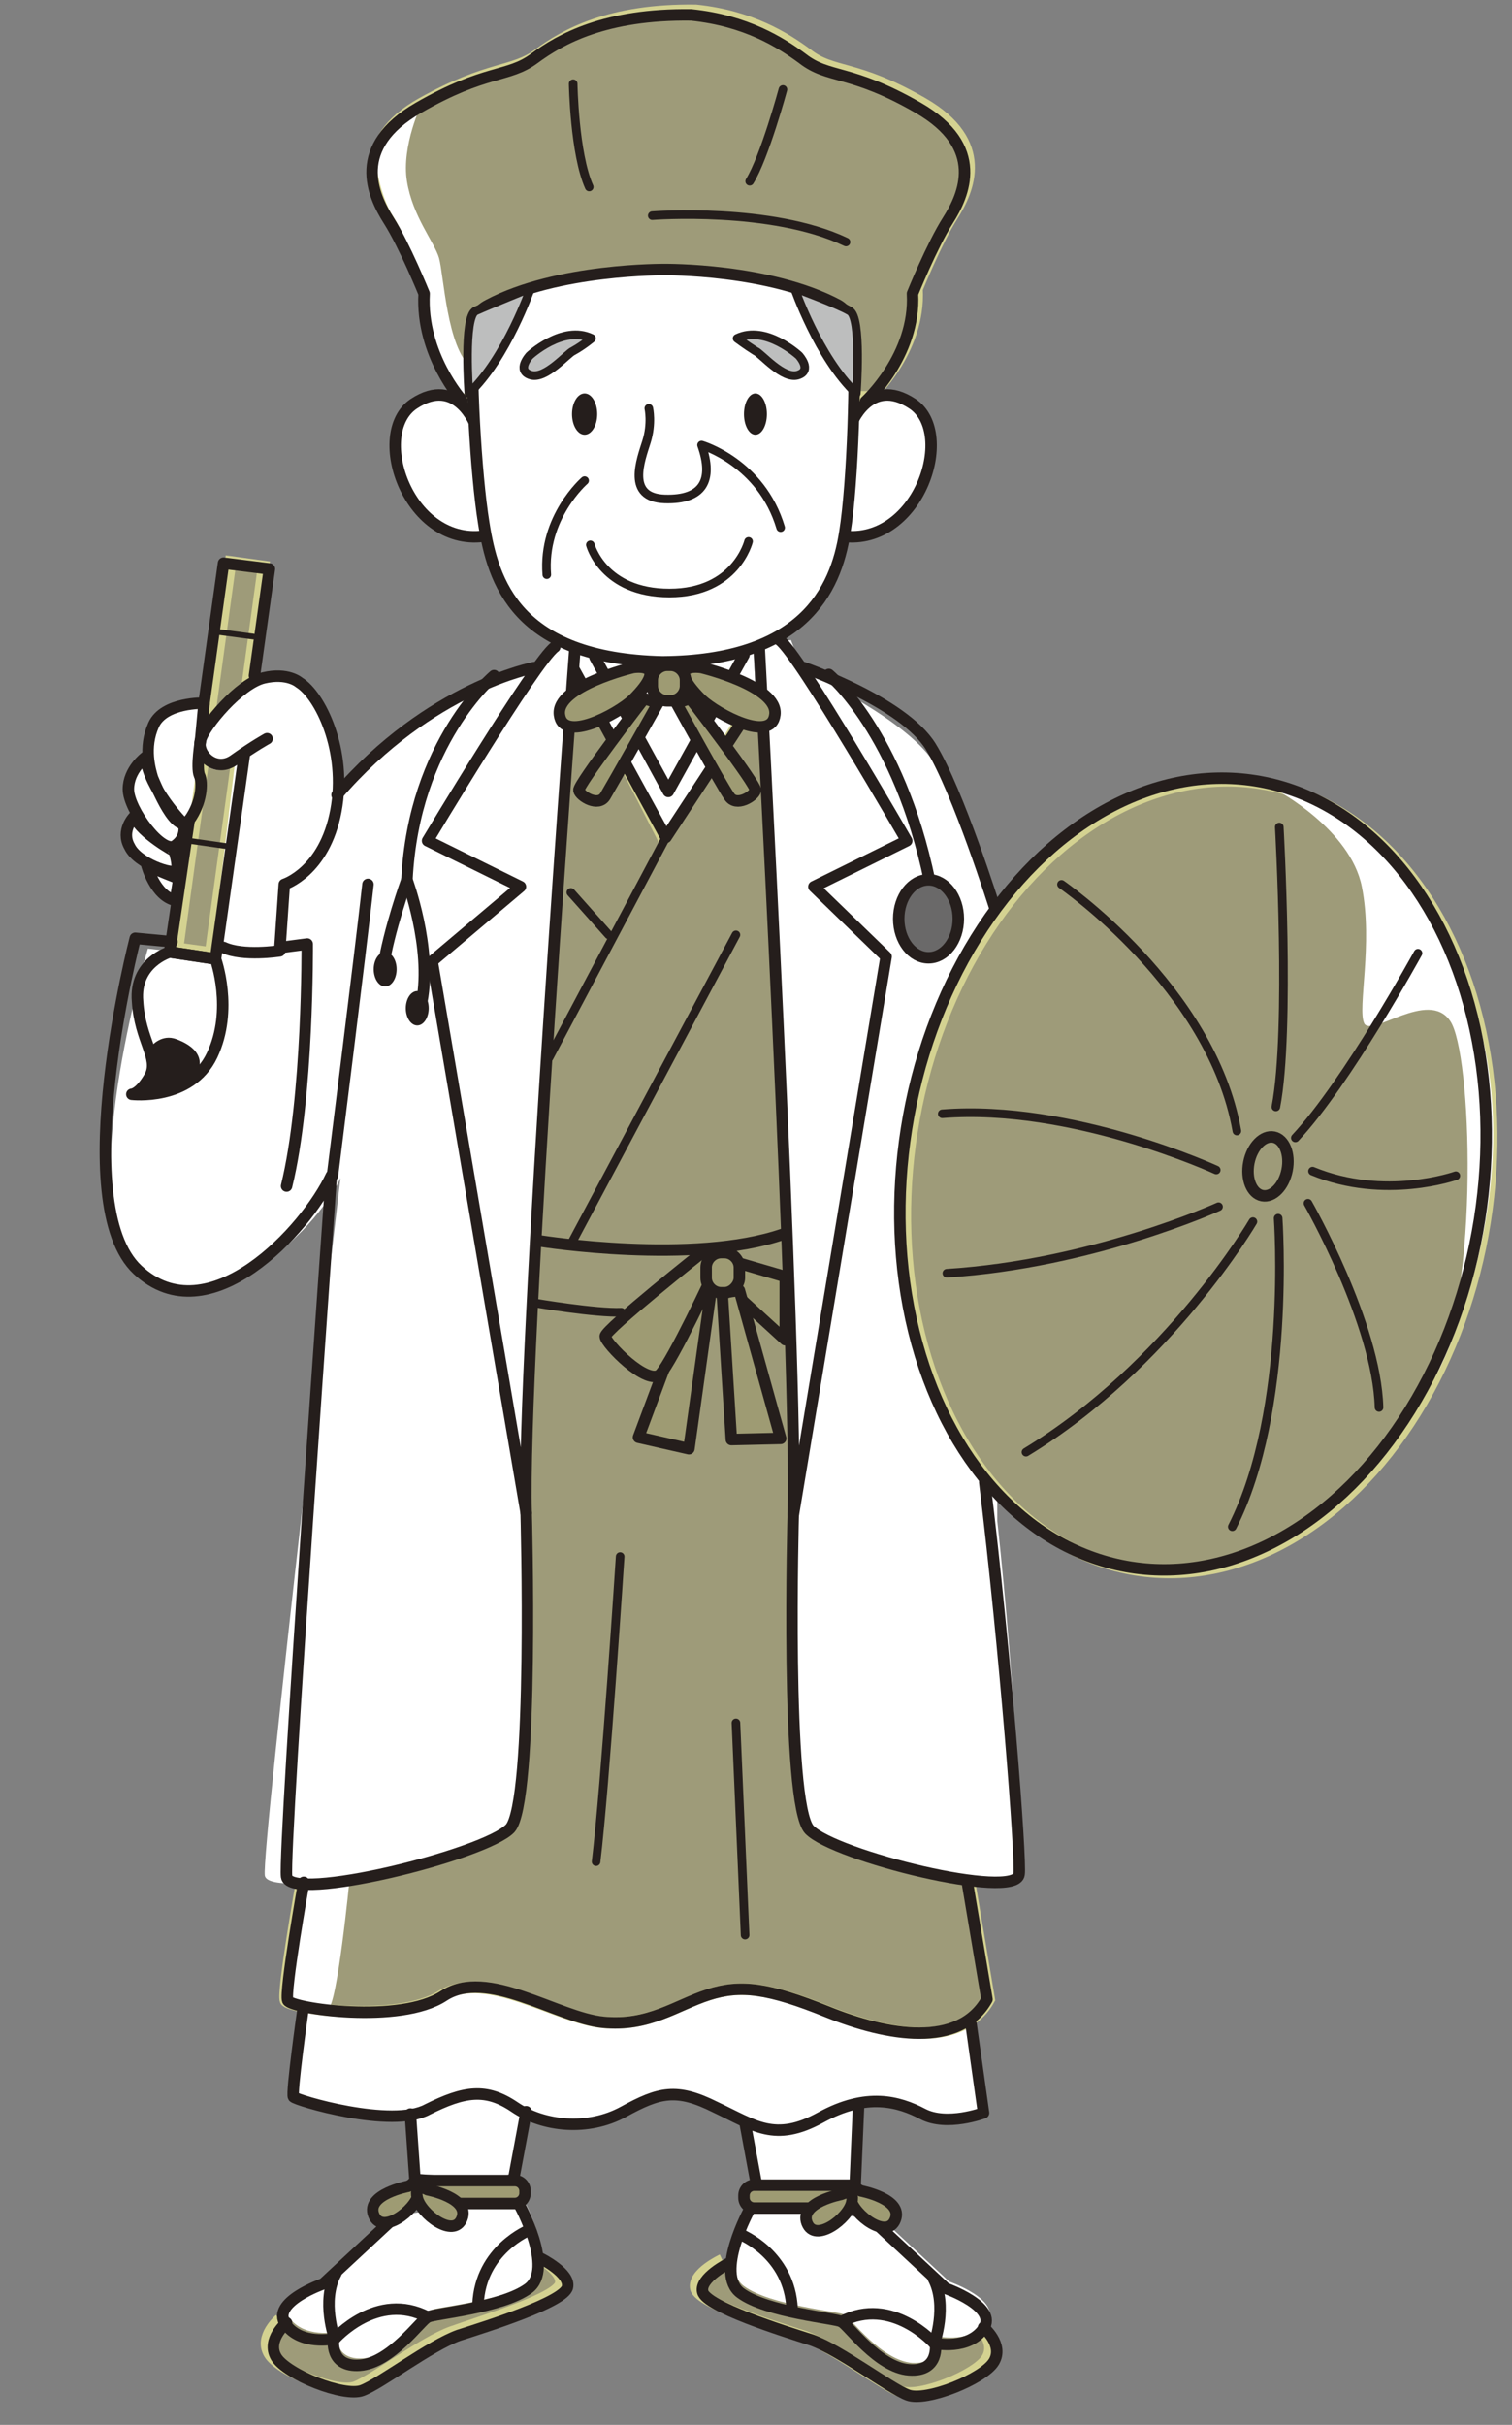 <?xml version="1.0" encoding="utf-8"?>
<!-- Generator: Adobe Illustrator 27.8.1, SVG Export Plug-In . SVG Version: 6.00 Build 0)  -->
<svg version="1.1" id="_レイヤー_1" xmlns="http://www.w3.org/2000/svg" xmlns:xlink="http://www.w3.org/1999/xlink" x="0px"
	 y="0px" viewBox="0 0 131.9 211.4" style="enable-background:new 0 0 131.9 211.4;" xml:space="preserve">
<rect x="0" y="0" width="131.9" height="211.4" fill="#808080" stroke="none"/>
<style type="text/css">
	.st0{fill:#FFFFFF;}
	.st1{fill:#9E9B79;stroke:#D4D291;stroke-miterlimit:10;}
	.st2{fill:none;stroke:#251E1C;stroke-linecap:round;stroke-linejoin:round;stroke-miterlimit:10;}
	.st3{fill:none;stroke:#251E1C;stroke-width:0.5;stroke-linecap:round;stroke-linejoin:round;stroke-miterlimit:10;}
	.st4{fill:#251E1C;}
	.st5{fill:none;stroke:#251E1C;stroke-width:0.75;stroke-linecap:round;stroke-linejoin:round;stroke-miterlimit:10;}
	.st6{fill:#9E9B73;stroke:#251E1C;stroke-linecap:round;stroke-linejoin:round;stroke-miterlimit:10;}
	.st7{fill:#FFFFFF;stroke:#251E1C;stroke-linecap:round;stroke-linejoin:round;stroke-miterlimit:10;}
	.st8{fill:#BDBEBE;stroke:#251E1C;stroke-width:0.75;stroke-linecap:round;stroke-linejoin:round;stroke-miterlimit:10;}
	.st9{fill:#6A6969;stroke:#251E1C;stroke-linecap:round;stroke-linejoin:round;stroke-miterlimit:10;}
</style>
<g>
	<g>
		<path class="st0" d="M26.8,170.6c0,0-1.4,11.8-1.2,12.1s8.6,2.8,11.7,1.1c3.2-1.6,5.1-1.9,7.6-0.2c2.5,1.7,6.4,2.1,9.5,0.4
			c3.1-1.7,4.6-2.1,8-0.4c3.4,1.6,5.2,3.1,9.2,0.9c4-2.2,6.8-1.4,8.9-0.3c2.1,1.1,5.3-0.1,5.3-0.1l-1.9-13.4"/>
		<path class="st1" d="M84.6,164.2l1.7,10.1c-2.4,4.3-8.7,3.2-14,1.1c-5.2-2.1-7.7-2.4-10.5-1.5c-2.8,0.9-5.2,2.8-9.3,2.4
			c-4-0.4-10.1-4.7-14-2.3c-3.8,2.4-13.3,1.1-13.6,0.4s1.4-10.3,1.4-10.3l9.4-58l9.3-45.8l5.1-2.4l7.7,15.1l10-15.1l3.4,7.9l5,64.1
			l6.9,27.6L84.6,164.2z"/>
		<path class="st0" d="M26.1,164.1l-1.2,10.2c0,0,2.9,0.8,3.7,0.8s1.9-11.3,1.9-11.3L26.1,164.1z"/>
		<path class="st1" d="M24.4,202.2c0,0-1.8,1.5-0.9,3c0.9,1.5,5.9,3.5,7.5,2.9c1.6-0.6,5.9-3.9,8.4-4.8s9.2-2.9,9.5-4.2
			c0.3-1.2-2.3-2.5-2.3-2.5"/>
		<path class="st1" d="M85.2,202.6c0,0,1.8,1.5,0.9,3s-5.9,3.5-7.5,2.9c-1.6-0.6-5.9-3.9-8.4-4.8c-2.5-0.8-9.2-2.9-9.5-4.2
			S63,197,63,197"/>
		<path class="st0" d="M45.6,191.6c0,0,3.1,5.6,0.8,7.3c-2.3,1.7-8.3,2.2-8.8,2.5c-0.6,0.3-3.2,4-5.9,4.2s-2.3-2.3-2.3-2.3
			s-2.9,0.6-4.2-1.3c-1.3-1.9,3.3-3.5,3.3-3.5l5.7-5.3"/>
		<path class="st0" d="M65.7,192c0,0-3.1,5.6-0.8,7.3c2.3,1.7,8.3,2.2,8.8,2.5s3.2,4,5.9,4.2c2.7,0.1,2.3-2.3,2.3-2.3
			s2.9,0.6,4.2-1.3c1.3-1.9-3.3-3.5-3.3-3.5l-5.7-5.3"/>
		<polygon class="st0" points="35.5,182.3 36.1,189.3 36.7,191.4 44.5,190.8 45.9,182.6 41.6,180.7 38.2,181.2 		"/>
		<polygon class="st0" points="64,182.5 65.8,191.5 74.4,191.8 75.1,180.8 		"/>
		<polygon class="st0" points="50.5,56 50.4,58.2 57.8,73.1 65.9,59.6 65.7,56.3 		"/>
		<path class="st1" d="M75.9,34.6c0,0,4.4-4,4.1-9.4c0,0,1.7-4.2,3.1-6.4s3.3-6.4-2.6-9.8c-5.9-3.4-7.8-2.5-10.1-4.3
			c-1.9-1.4-4.9-3.3-9.7-3.8c-7.5-0.1-11.4,2.1-13.7,3.8S42.7,5.7,36.8,9s-4,7.6-2.6,9.8c1.4,2.2,3.1,6.4,3.1,6.4
			c-0.3,5.3,3.3,9.3,3.3,9.3L75.9,34.6z"/>
		<path class="st0" d="M41.1,32c-2.1-1.6-2.4-8.1-2.8-9.5c-0.4-1.4-2.3-3.6-2.8-6.7S36.8,9,36.8,9s-3.7,2.3-4,3.6s0.5,4.7,1.4,6.1
			c0.9,1.4,2.4,4.7,2.6,6.1c0.3,1.4,0,3.8,0.6,4.9c0.6,1.1,2.8,4.8,3.1,4.6C40.9,34.3,41.1,32,41.1,32z"/>
		<path class="st0" d="M45.6,132.1c0,0,0.7,25.2-1.3,27.5c-2,2.3-20.9,6.2-21.2,3.9c-0.3-2.3,6.6-60.8,6.6-60.8
			c-2.1,4.7-11.8,13.8-17.7,8.1c-5.8-5.7,0.9-28.1,0.9-28.1l3.5,0.4l5.7-5.9l6.8-7.4c5.4-7.3,17.3-11.3,17.3-11.3l2-2.2l1.7,0.1
			L45.6,132.1z"/>
		<path class="st0" d="M87,132.6c1.6,14.7,2.2,29.5,2.1,30.6c-0.3,2.3-16.4-1.3-18.3-3.7c-1.9-2.3-1.3-27.5-1.3-27.5L67,61.6
			l-0.4-5.5l2.4-0.3l0.8,2.1l0.5,0.7c0,0,9.2,4.3,11.3,8.1c2.1,3.9,5.2,12.1,5.2,12.1L87,132.6z"/>
		<path class="st0" d="M17.5,61.4c0,0-3.5,0.4-4.1,2.5c-0.6,2.1,0.2,3.9,0.6,4.6c0.4,0.7,2.8,4.9,3.7,3.2c0.8-1.7,0.7-3.4,0.4-4
			c-0.4-0.6-0.4-3-0.4-3L17.5,61.4z"/>
		<path class="st0" d="M12.4,66.5c0,0-1.3,1.3-1.1,3c0.2,1.8,3.7,5.3,4.7,4.3c1-1,0.4-2,0.4-2S13.1,69.2,12.4,66.5z"/>
		<path class="st0" d="M11.4,71.5c0,0-1,1.3-0.1,2.7s4.2,2,4.3,1.5c0.1-0.5-0.4-1.6-0.4-1.6S12.3,73,11.4,71.5z"/>
		<path class="st0" d="M13.3,75.9c0,0,1.1,2.6,2.9,2.7l0.1-1.9C16.2,76.7,14,76.1,13.3,75.9z"/>
		<path class="st0" d="M14.5,82.8c0,0-3,1.2-2.4,4.5c0.5,3.4,2.4,4.7,1.6,6.4c-0.7,1.7-1.4,1.8-1.4,1.8s5.1,0.1,6.7-4
			c1.6-4.2-0.4-8.4-0.4-8.4L14.5,82.8z"/>
		<rect x="17.8" y="49" transform="matrix(0.991 0.136 -0.136 0.991 9.142 -1.999)" class="st1" width="2.9" height="34"/>
		<path class="st0" d="M20.5,66.5C20.5,66.5,22,65,20.5,66.5c-1.5,1.5-3.4,0-3.2-1.3c0.1-1.3,2.7-5.4,4.7-6.1c2-0.8,3.1-0.1,3.1-0.1
			c1.9,0.8,4.9,5.3,4.7,10.7c-0.2,5.4-3.6,7-3.6,7l0.4,5.8c0,0-6.3,1.1-8.1,0.6"/>
		
			<ellipse transform="matrix(0.156 -0.988 0.988 0.156 -13.116 189.822)" class="st1" cx="104.5" cy="102.6" rx="34.7" ry="25.3"/>
		<path class="st0" d="M111.4,68.9c0,0,6.4,3.4,7.4,8.4c1,5-0.4,10.6,0.2,11.9s5.6-3,7.5-0.2c1.9,2.7,2.6,23.3-1.3,31.1
			c0,0,9-16.9,3-33.5C122.1,69.9,111.4,68.9,111.4,68.9z"/>
	</g>
	<g>
		<g>
			<path class="st2" d="M23.3,64.4c0,0-1.1,0.6-2.8,1.8c-1.7,1.3-3.4-0.5-3-1.7c0.3-1.2,3.4-4.9,5.5-5.4s3.1,0.4,3.1,0.4
				c1.8,1.1,4.2,5.9,3.2,11.2c-1,5.3-4.5,6.4-4.5,6.4l-0.4,5.8c0,0-3.2,0.5-4.9-0.3"/>
			<path class="st2" d="M17.8,61.3c0,0-3.5-0.1-4.4,1.9c-0.9,2-0.3,3.9-0.1,4.6c0.3,0.7,2.1,5.2,3.2,3.7s1.2-3.3,0.9-3.9
				c-0.3-0.7,0.1-3.1,0.1-3.1L17.8,61.3z"/>
			<path class="st2" d="M12.7,66c0,0-1.5,1.1-1.5,2.8c0,1.8,3,5.8,4.1,4.9c1.1-0.8,0.7-1.9,0.7-1.9S13,68.8,12.7,66z"/>
			<path class="st2" d="M11.7,71.2c0,0-1.2,1.2-0.4,2.6c0.7,1.5,3.8,2.5,4.1,2.1c0.2-0.5-0.2-1.7-0.2-1.7S12.4,72.7,11.7,71.2z"/>
			<polyline class="st2" points="17.8,61.3 19.5,49.1 23.5,49.6 22.2,58.9 			"/>
			<polyline class="st2" points="21.3,65.9 18.8,83.6 14.8,83 16.5,71.5 			"/>
			<line class="st3" x1="19.1" y1="55.1" x2="22.1" y2="55.5"/>
			<line class="st3" x1="16.5" y1="73.3" x2="20" y2="73.8"/>
			<path class="st2" d="M12.8,75.4c0,0,0.7,2.7,2.5,3.1l0.3-1.9C15.6,76.6,13.5,75.8,12.8,75.4z"/>
			<path class="st2" d="M14.8,83c0,0-3.1,0.9-2.8,4.3c0.2,3.4,1.9,4.9,1.1,6.5c-0.9,1.6-1.6,1.6-1.6,1.6s5.1,0.6,7-3.4
				c1.9-4,0.3-8.4,0.3-8.4L14.8,83z"/>
			<path class="st4" d="M13.2,91.2c0,0,0.9-1.1,2.2-0.6c2.7,1,2.3,2.8,1.1,3.7c-1.2,1-5,1.1-5,1.1S14.4,93.6,13.2,91.2z"/>
		</g>
		<path class="st2" d="M50.2,55.9c0,0-4.7,62.6-4.3,76l-8.2-48.1l7.7-6.5l-8.1-4c0,0,9.4-15.7,11.1-16.9"/>
		<path class="st2" d="M66.2,55.9c0,0,3.4,62.8,3,76.2l8.1-48.7l-6.3-6.1l8.1-4c0,0-9.4-16.3-11.1-17.5"/>
		<path class="st2" d="M46.6,58.2c0,0-9.1,1.7-17.2,11.1"/>
		<path class="st2" d="M15,82.1l-3.2-0.3c0,0-6,23.1,0.2,28.9s14.7-3.5,16.9-8.2c0,0-4.2,58.7-3.9,61.1c0.3,2.3,17.3-1.9,19.5-4.2
			c2.1-2.3,1.4-27.5,1.4-27.5"/>
		<path class="st2" d="M24.5,82.6l2.3-0.3c0,0,0.1,13.4-1.8,21.1"/>
		<path class="st2" d="M29,102.5c0,0,2.5-19.9,3.1-25.4"/>
		<path class="st2" d="M85.9,129.2c1.8,14.7,3.2,33,3,34.2c-0.3,2.3-16.1-1.6-18.3-3.9c-2.1-2.3-1.4-27.5-1.4-27.5"/>
		<g>
			
				<ellipse transform="matrix(0.156 -0.988 0.988 0.156 -13.337 189.227)" class="st2" cx="104.1" cy="102.4" rx="34.7" ry="25.3"/>
			
				<ellipse transform="matrix(0.194 -0.981 0.981 0.194 -10.513 190.473)" class="st2" cx="110.6" cy="101.6" rx="2.6" ry="1.7"/>
			<path class="st5" d="M92.6,77.1c0,0,13.1,9,15.3,21.5"/>
			<path class="st5" d="M106.1,102c0,0-12.6-5.8-23.9-4.9"/>
			<path class="st5" d="M106.3,105.2c0,0-11,5-23.7,5.8"/>
			<path class="st5" d="M109.3,106.5c0,0-7.3,12.5-19.8,20.1"/>
			<path class="st5" d="M111.5,106.2c0,0,1.2,16.7-4,26.9"/>
			<path class="st5" d="M114.1,104.9c0,0,6,10.5,6.2,17.8"/>
			<path class="st5" d="M111.6,72.1c0,0,1,17.7-0.3,24.4"/>
			<path class="st5" d="M123.7,83.1c0,0-6.2,11.3-10.7,16.1"/>
			<path class="st5" d="M127,102.5c0,0-6.2,2.2-12.5-0.4"/>
		</g>
		<path class="st2" d="M70.1,58.2c0,0,8.7,3,11.1,6.9c2.4,3.9,5.6,14.1,5.6,14.1"/>
		<polyline class="st2" points="51.9,57.3 58.3,69 64.9,57.1 		"/>
		<polyline class="st2" points="50.1,58.4 58.1,73 66.3,60.5 		"/>
		<g>
			<path class="st6" d="M55.2,58.2c0,0-6.7,1.6-6.4,4.1c0.3,2.5,5,0,6.4-1.3C58.6,57.6,55.2,58.2,55.2,58.2z"/>
			<path class="st6" d="M56.2,60.9c0,0-5.8,7.5-5.7,8s1.7,1.5,2.3,0.5s4.6-8.1,4.6-8.1L56.2,60.9z"/>
			<path class="st6" d="M61.2,58.2c0,0,6.7,1.6,6.4,4.1c-0.3,2.5-5,0-6.4-1.3C57.8,57.6,61.2,58.2,61.2,58.2z"/>
			<path class="st6" d="M60.2,60.9c0,0,5.8,7.5,5.7,8s-1.7,1.5-2.3,0.5c-0.7-1-4.6-8.1-4.6-8.1L60.2,60.9z"/>
			<path class="st6" d="M58.5,61.1h-0.3c-0.7,0-1.3-0.6-1.3-1.3v-0.5c0-0.7,0.6-1.3,1.3-1.3h0.3c0.7,0,1.3,0.6,1.3,1.3v0.5
				C59.8,60.5,59.2,61.1,58.5,61.1z"/>
		</g>
		<path class="st2" d="M47.2,108.2c0,0,13.3,2.1,21.1-0.6"/>
		<polygon class="st6" points="62,112.7 60.1,126.3 55.7,125.3 60.7,111.9 		"/>
		<path class="st6" d="M61.5,109c0,0-8.7,6.9-8.7,7.5s3.7,4.4,4.8,3.3c1.1-1.2,4.6-8.7,4.6-8.7L61.5,109z"/>
		<polygon class="st6" points="63.8,112.5 68.5,116.8 68.5,111.3 64.4,110.1 		"/>
		<polygon class="st6" points="63,112.7 63.8,125.5 68.1,125.4 64.5,112.5 		"/>
		<path class="st6" d="M63.2,112.7h-0.3c-0.7,0-1.3-0.6-1.3-1.3v-0.9c0-0.7,0.6-1.3,1.3-1.3h0.3c0.7,0,1.3,0.6,1.3,1.3v0.9
			C64.5,112,63.9,112.7,63.2,112.7z"/>
		<line class="st5" x1="58.1" y1="73" x2="47.9" y2="92.2"/>
		<line class="st5" x1="64.2" y1="81.5" x2="49.9" y2="108.3"/>
		<line class="st5" x1="49.8" y1="77.8" x2="53.1" y2="81.5"/>
		<path class="st5" d="M46.7,113.6c0,0,5.3,0.9,7.5,0.8"/>
		<path class="st2" d="M26.5,164.1c0,0-1.7,9.6-1.4,10.3s9.8,2.1,13.6-0.4s9.9,1.9,13.9,2.3s6.4-1.5,9.2-2.4s5.2-0.6,10.4,1.5
			c5.2,2.1,11.5,3.2,13.9-1.1l-1.7-10.1"/>
		<path class="st2" d="M26.4,175.4c0,0-1,7.1-0.8,7.4s8.6,2.8,11.7,1.1c3.2-1.6,5.1-1.9,7.6-0.2c2.5,1.7,6.4,2.1,9.5,0.4
			c3.1-1.7,4.6-2.1,8-0.4c3.4,1.6,5.2,3.1,9.2,0.9c4-2.2,6.8-1.4,8.9-0.3c2.1,1.1,5.3-0.1,5.3-0.1l-1.1-7.8"/>
		<path class="st5" d="M54.1,135.7c0,0-1.3,20-2.1,26.6"/>
		<line class="st5" x1="64.2" y1="150.2" x2="65" y2="168.7"/>
		<path class="st2" d="M35.8,184.3l0.4,5.7c0,0,6.8,0.6,8.6,0l1.1-5.9"/>
		<g>
			<path class="st6" d="M44.9,192.1h-8.3c-0.5,0-0.9-0.4-0.9-0.9V191c0-0.5,0.4-0.9,0.9-0.9h8.3c0.5,0,0.9,0.4,0.9,0.9v0.2
				C45.8,191.7,45.4,192.1,44.9,192.1z"/>
			<path class="st6" d="M35.6,190.6c0,0-3.7,0.7-3,2.5c0.7,1.8,3.6-0.4,3.9-1.8C36.8,189.9,35.6,190.6,35.6,190.6z"/>
			<path class="st6" d="M37.3,190.9c0,0,3.7,0.7,3,2.5c-0.7,1.8-3.6-0.4-3.9-1.8S37.3,190.9,37.3,190.9z"/>
		</g>
		<path class="st2" d="M45.3,192.2c0,0,3.1,5.6,0.8,7.3s-8.3,2.2-8.8,2.5c-0.6,0.3-3.2,4-5.9,4.2s-2.3-2.3-2.3-2.3s-2.9,0.6-4.2-1.3
			s3.3-3.5,3.3-3.5l5.7-5.3"/>
		<path class="st2" d="M37.3,202c-4.4-2.3-8.1,1.9-8.1,1.9s-1.2-3.3,0.1-5.7"/>
		<path class="st2" d="M46.2,194.4c0,0-4.3,1.7-4.5,6.5"/>
		<path class="st2" d="M25,202.5c0,0-1.8,1.5-0.9,3c0.9,1.5,5.9,3.5,7.5,2.9c1.6-0.6,5.9-3.9,8.4-4.8c2.5-0.8,9.2-2.9,9.5-4.2
			c0.3-1.2-2.3-2.5-2.3-2.5"/>
		<path class="st2" d="M74.9,183.5l-0.3,7c0,0-6.8,0.6-8.6,0l-1-5.4"/>
		<g>
			<path class="st6" d="M65.8,192.5h8.3c0.5,0,0.9-0.4,0.9-0.9v-0.2c0-0.5-0.4-0.9-0.9-0.9h-8.3c-0.5,0-0.9,0.4-0.9,0.9v0.2
				C64.9,192.1,65.3,192.5,65.8,192.5z"/>
			<path class="st6" d="M75.1,191c0,0,3.7,0.7,3,2.5s-3.6-0.4-3.9-1.8C74,190.3,75.1,191,75.1,191z"/>
			<path class="st6" d="M73.4,191.3c0,0-3.7,0.7-3,2.5c0.7,1.8,3.6-0.4,3.9-1.8C74.6,190.7,73.4,191.3,73.4,191.3z"/>
		</g>
		<path class="st2" d="M65.4,192.6c0,0-3.1,5.6-0.8,7.3c2.3,1.7,8.3,2.2,8.8,2.5c0.6,0.3,3.2,4,5.9,4.2s2.3-2.3,2.3-2.3
			s2.9,0.6,4.2-1.3s-3.3-3.5-3.3-3.5l-5.7-5.3"/>
		<path class="st2" d="M73.4,202.4c4.4-2.3,8.1,1.9,8.1,1.9s1.2-3.3-0.1-5.7"/>
		<path class="st2" d="M64.6,194.8c0,0,4.3,1.7,4.5,6.5"/>
		<path class="st2" d="M85.8,202.9c0,0,1.8,1.5,0.9,3s-5.9,3.5-7.5,2.9c-1.6-0.6-5.9-3.9-8.4-4.8c-2.5-0.8-9.2-2.9-9.5-4.2
			c-0.3-1.2,2.3-2.5,2.3-2.5"/>
		<g>
			<path class="st7" d="M41.5,37.1c0,0-1.6-4.4-5.4-1.9c-3.9,2.6-0.4,12.7,6.4,11.5L41.5,37.1z"/>
			<path class="st7" d="M74.2,37.1c0,0,1.6-4.4,5.4-1.9c3.9,2.6,0.4,12.7-6.4,11.5L74.2,37.1z"/>
			<path class="st7" d="M57.8,57.7c12.1-0.1,15.1-6.1,15.9-11.3c0.7-4.3,1-14.2,0.7-17.8c-0.1-0.8-0.6-1.6-1.3-2
				c-6-3.2-15.1-3.1-15.1-3.1s-9.4-0.1-15.4,3.1c-0.8,0.4-1.3,1.1-1.3,2c-0.3,3.6,0.2,12.7,0.9,17C43,50.7,45,57.4,57.8,57.7z"/>
			<ellipse class="st4" cx="51" cy="36.1" rx="1.1" ry="1.8"/>
			<ellipse class="st4" cx="65.9" cy="36.1" rx="1" ry="1.8"/>
			<path class="st5" d="M51.5,47.5c0,0,1.1,4.2,6.9,4.2s6.9-4.5,6.9-4.5"/>
			<path class="st8" d="M51.6,29.5c-2.5-1.2-5.4,1.5-5.4,1.5s-1.2,1.3,0.1,1.7s3.2-1.9,3.7-2.1C50.9,30.1,51.6,29.5,51.6,29.5z"/>
			<path class="st8" d="M64.3,29.5c2.5-1.2,5.4,1.5,5.4,1.5s1.2,1.3-0.1,1.7s-3.2-1.9-3.7-2.1C65.1,30.1,64.3,29.5,64.3,29.5z"/>
			<path class="st2" d="M75.5,35c0,0,4.4-4,4.1-9.4c0,0,1.7-4.2,3.1-6.4c1.4-2.2,3.3-6.4-2.6-9.8S72.3,6.9,70,5.1
				c-1.9-1.4-4.9-3.3-9.7-3.8c-7.5-0.1-11.4,2.1-13.7,3.8s-4.2,0.9-10.1,4.3s-4,7.6-2.6,9.8c1.4,2.2,3.1,6.4,3.1,6.4
				c-0.3,5.3,3.3,9.3,3.3,9.3"/>
			<path class="st5" d="M56.9,18.8c0,0,10.4-0.8,16.9,2.3"/>
			<path class="st5" d="M50,7.3c0,0,0.1,6.1,1.4,9"/>
			<path class="st5" d="M68.3,7.8c0,0-1.6,5.9-2.9,8"/>
			<path class="st8" d="M46.3,25.1c0,0-2.1,6.1-5.4,9.2c0,0-0.5-6.7,0.6-7.2S46.3,25.1,46.3,25.1z"/>
			<path class="st8" d="M69.3,25.1c0,0,2.1,6.1,5.4,9.2c0,0,0.5-6.7-0.6-7.2C73.1,26.5,69.3,25.1,69.3,25.1z"/>
			<path class="st5" d="M56.6,35.6c0,0,0.3,1.3-0.2,2.9c-0.5,1.6-1.8,4.9,1.6,5c3.3,0.1,4.3-1.6,3.2-4.7c0,0,5.2,1.5,6.9,7.2"/>
			<path class="st5" d="M51,41.9c0,0-3.7,3.2-3.3,8.2"/>
		</g>
		<path class="st2" d="M72.3,58.8c0,0,6.1,5,8.8,18"/>
		<ellipse class="st9" cx="81" cy="80.1" rx="2.6" ry="3.4"/>
		<path class="st2" d="M43.1,58.9c0,0-7,5.8-7.6,17.8c0,0,2.2,5.9,1.3,10.6"/>
		<path class="st2" d="M35.5,76.7c0,0-1.6,4.4-2.1,7.8"/>
		<ellipse class="st4" cx="33.6" cy="84.5" rx="1" ry="1.5"/>
		<ellipse class="st4" cx="36.4" cy="87.9" rx="1" ry="1.5"/>
	</g>
</g>
</svg>
